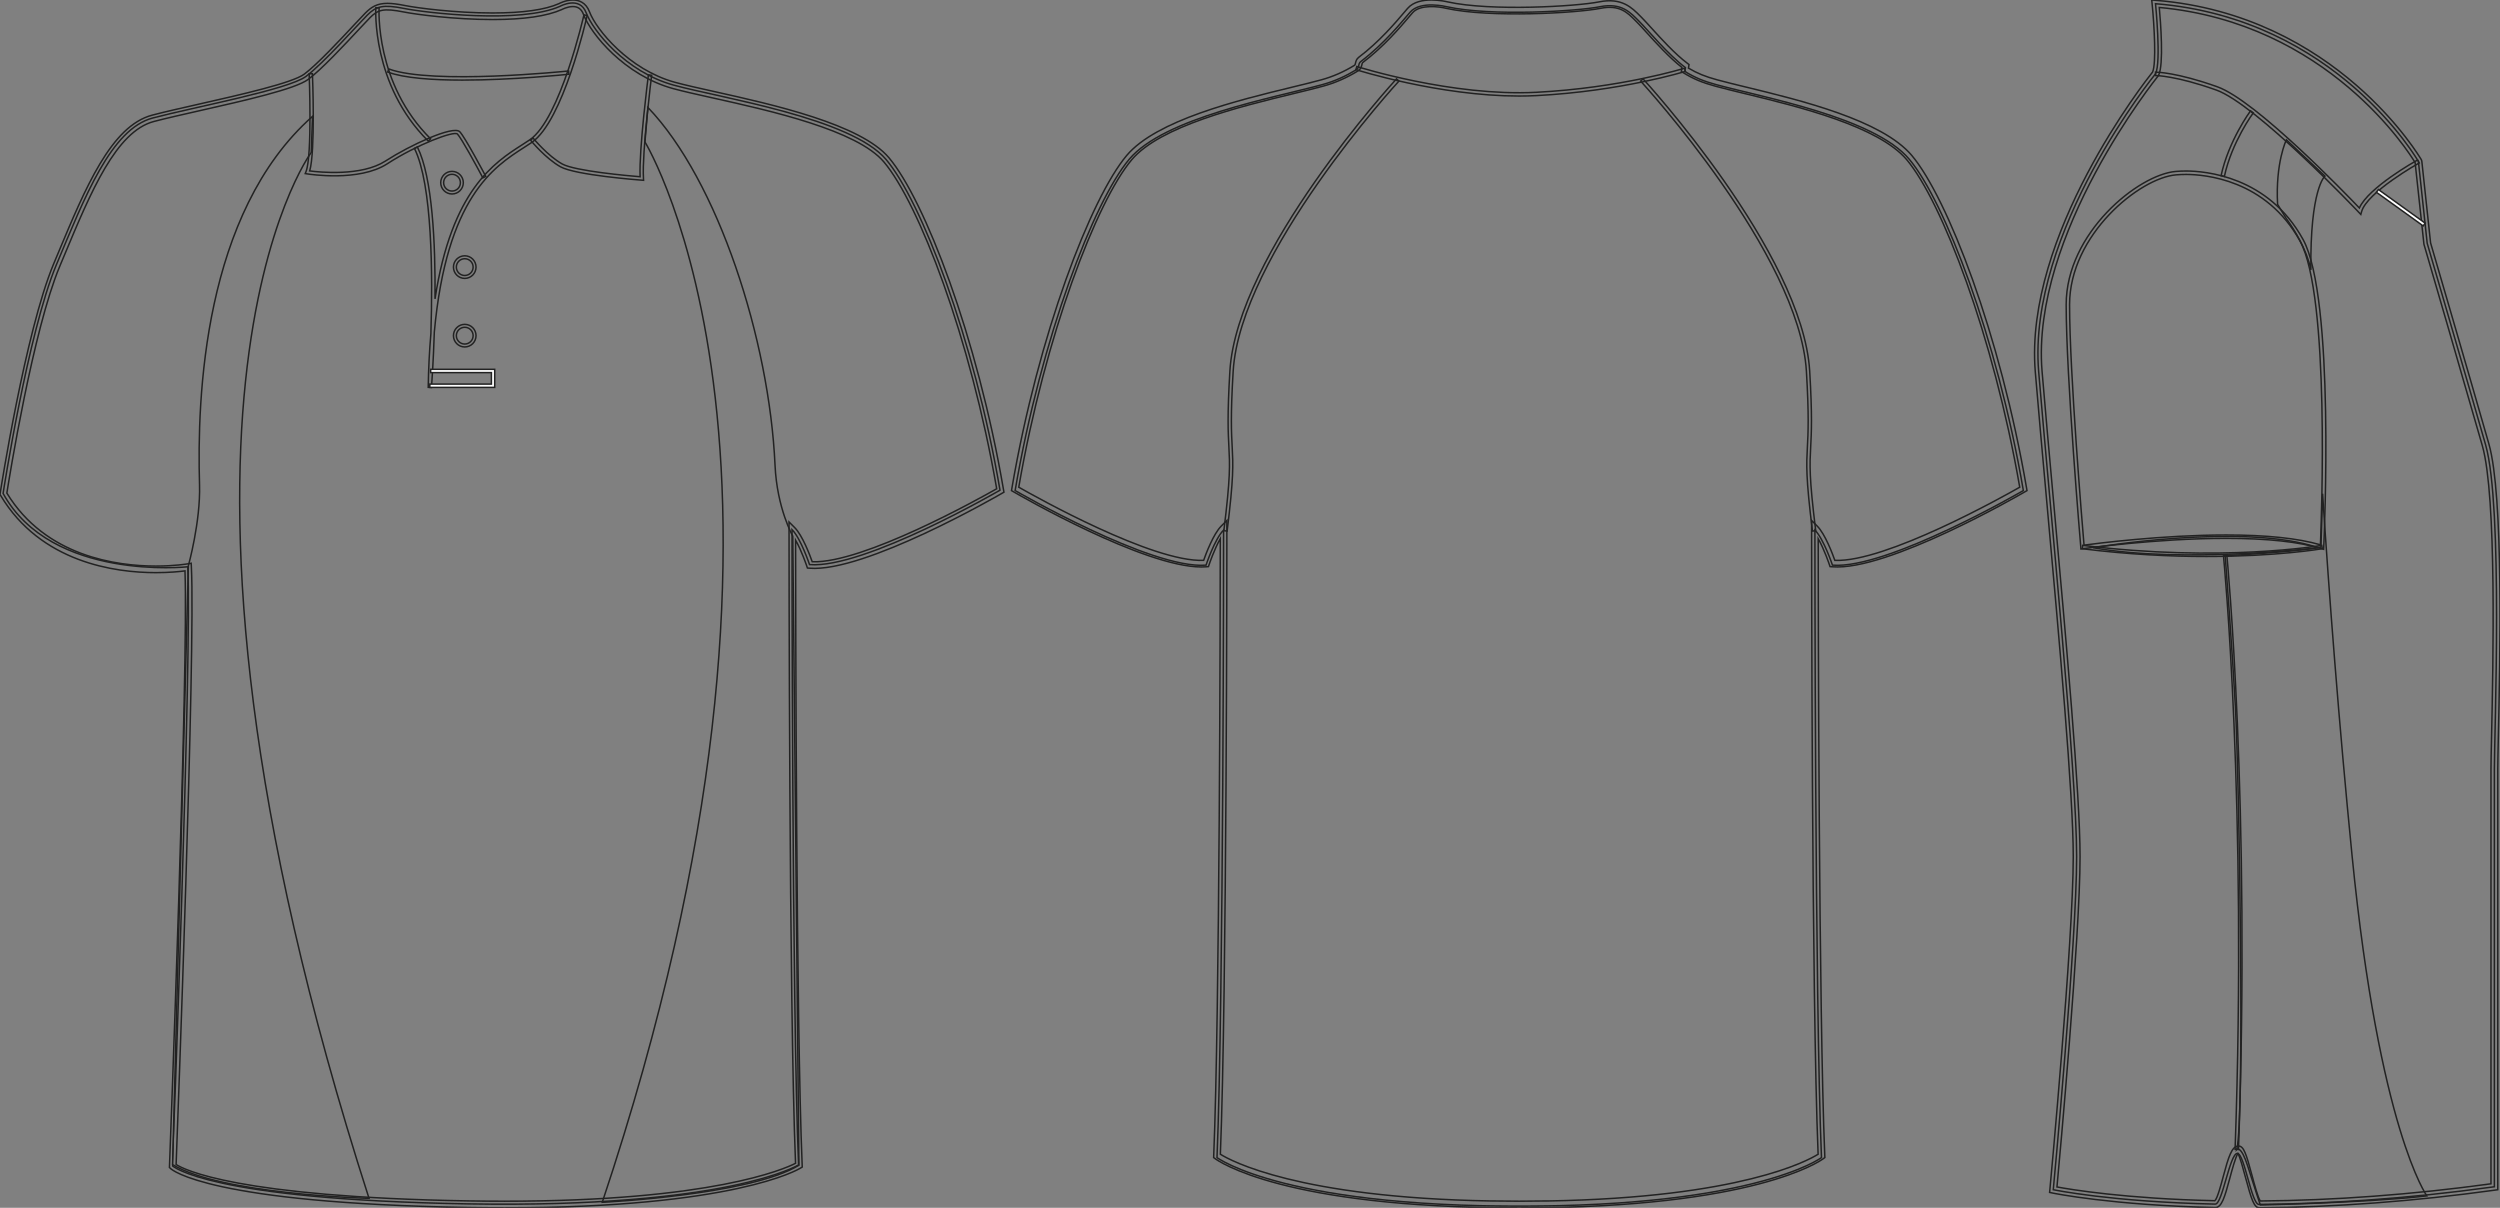 <?xml version="1.0" standalone="no"?> <!DOCTYPE svg PUBLIC "-//W3C//DTD SVG 1.1//EN"  "http://www.w3.org/Graphics/SVG/1.1/DTD/svg11.dtd"> <!-- Created with svg_stack (http://github.com/astraw/svg_stack) --> <svg xmlns:sodipodi="http://sodipodi.sourceforge.net/DTD/sodipodi-0.dtd" xmlns:xlink="http://www.w3.org/1999/xlink" xmlns="http://www.w3.org/2000/svg" version="1.1" width="1655.916" height="800.002"><rect width="100%" height="100%" fill="#808080" stroke="none"/>   <defs/>   <g id="id0:id0" transform="matrix(1.0,0,0,1.0,0.0,0.0)"><g id="id0:front"> 	<path id="id0:primary" fill="rgba(0,0,0,0)" d="M124.371,375.424c0,0-90.335,9.721-122.317-48.589c0,0,16.462-106.569,35.313-151.524   c18.853-44.954,36.25-89.912,63.806-97.159c27.554-7.25,89.908-18.85,101.508-27.55c11.601-8.702,34.801-34.804,40.603-40.603   c5.8-5.802,10.154-7.255,24.652-4.352c14.501,2.9,76.855,10.154,102.958-1.45c0,0,13.055-7.25,17.402,4.35   c4.352,11.602,26.101,39.154,58.001,47.853c31.902,8.702,117.454,21.752,140.657,49.303   c23.207,27.552,58.012,117.462,75.41,218.968c0,0-89.908,52.203-126.16,49.303c0,0-5.803-17.399-11.604-23.201   c0,0,0,316.418,4.35,420.829c0,0-46.396,28.709-218.961,25.813c-172.563-2.902-195.766-25.232-195.766-25.232   S127.273,431.981,124.371,375.424z" class="primary" stroke="#222222" stroke-width="1px"/> 	<g id="id0:secondary" class="secondary"> 		<path fill="rgba(0,0,0,0)" d="M427.194,94.028c0,0,133.594,218.011-28.281,702.333c0,0,97.756-4.715,130.252-24.551l-4.063-416.692    c0,0-10.443-18.276-11.748-46.996c-3.785-83.251-37.858-188.638-84.202-236.94L427.194,94.028z" class="secondary" stroke="#222222" stroke-width="1px"/> 		<path fill="rgba(0,0,0,0)" d="M206.138,100.992c0,0-128.806,173.189,38.294,692.76c0,0-97.617-2.539-130.109-22.375l10.444-396.676    c0,0,8.127-29.164,7.396-53.524c-1.739-58.093,2.611-180.152,74.849-244.12L206.138,100.992z" class="secondary" stroke="#222222" stroke-width="1px"/> 	</g> 	<path d="M306.326,53.051c-19.676,0-38.628-1.283-49.545-5.327l0.755-2.04c28.792,10.663,118.179,1.425,119.072,1.33l0.229,2.161   C374.522,49.421,339.408,53.051,306.326,53.051z" fill="rgba(0,0,0,0)" stroke="#222222" stroke-width="1px"/> 	<path d="M334.239,800.002c-7.833,0-15.932-0.068-24.073-0.205c-171.449-2.883-196.264-24.9-197.236-25.838l-0.703-0.678   l0.037-0.975c0.127-3.354,12.673-331.775,10.261-394.164c-3.438,0.45-10.29,1.157-19.28,1.157   c-26.988,0-76.236-6.643-102.84-51.132L0,327.494l0.12-0.775c0.166-1.071,16.723-107.351,35.456-152.033l2.987-7.138   c18.07-43.274,35.138-84.145,62.271-91.282c8.051-2.12,19.123-4.622,30.847-7.272c27.646-6.25,62.059-14.026,69.91-19.916   c8.549-6.413,23.958-22.925,33.162-32.788c3.201-3.428,5.729-6.139,7.203-7.614c4.082-4.081,7.784-6.442,14.648-6.442   c3.078,0,6.882,0.476,11.971,1.494c7.626,1.525,32.733,4.873,57.657,4.873c19.973,0,34.772-2.077,43.994-6.175   C370.237,2.411,374.628,0,379.462,0c3.688,0,8.605,1.387,11.081,7.998c4.393,11.703,26.145,38.227,56.537,46.52   c6.681,1.822,15.717,3.832,26.173,6.159c38.546,8.577,96.794,21.54,115.581,43.84c23.559,27.976,58.387,117.917,75.885,220   l0.256,1.489l-1.309,0.76c-3.598,2.091-91.059,52.502-127.426,49.591l-1.436-0.113l-0.453-1.366   c-0.047-0.13-3.389-10.065-7.369-17.106c0.039,46.578,0.402,319.252,4.346,413.956l0.055,1.271l-1.08,0.668   C528.571,774.736,485.973,800.002,334.239,800.002z M116.654,771.328c5.063,3.281,40.023,21.535,193.589,24.115   c8.117,0.137,16.19,0.203,23.996,0.203c137.213,0,185.17-21.266,192.695-25.102c-4.248-104.625-4.299-416.409-4.299-419.561v-5.25   l3.715,3.71c5.16,5.162,10.104,18.302,11.646,22.651c33.656,1.22,111.145-42.069,122.178-48.349   c-17.455-100.732-51.596-189.038-74.672-216.434c-17.832-21.174-75.221-33.944-113.188-42.396   c-10.518-2.339-19.597-4.36-26.374-6.208c-32.292-8.809-54.666-36.383-59.469-49.188c-1.306-3.483-3.599-5.174-7.01-5.174   c-3.661,0-7.265,1.945-7.303,1.963c-9.948,4.434-25.345,6.637-45.929,6.637c-25.248,0-50.751-3.404-58.511-4.956   c-14.134-2.825-17.501-1.428-22.688,3.757c-1.42,1.421-3.927,4.107-7.099,7.506c-9.907,10.613-24.877,26.654-33.734,33.3   c-8.598,6.448-42.049,14.009-71.562,20.678c-11.686,2.642-22.723,5.135-30.697,7.235c-25.054,6.592-41.72,46.5-59.364,88.752   l-2.989,7.146C21.898,218.551,6.081,316.836,4.538,326.601c25.596,42.046,72.774,48.342,98.702,48.342   c12.466,0,20.889-1.438,20.974-1.451l2.417-0.421l0.126,2.452C129.552,429.898,117.484,749.496,116.654,771.328z" fill="rgba(0,0,0,0)" stroke="#222222" stroke-width="1px"/> 	<path d="M283.702,93.495C246.003,56.19,248.904,5.573,248.939,5.063l2.169,0.144c-0.032,0.496-2.852,50.153,34.125,86.743   L283.702,93.495z" fill="rgba(0,0,0,0)" stroke="#222222" stroke-width="1px"/> 	<path d="M426.283,119.425l-1.247-0.094c-1.784-0.133-43.854-3.344-53.737-8.833c-9.854-5.478-19.481-17.169-19.888-17.666   l1.684-1.375c0.098,0.117,9.774,11.866,19.267,17.138c8.56,4.757,44.48,7.888,51.614,8.47c-0.732-18.311,5.25-65.432,5.51-67.474   l2.157,0.274c-0.066,0.51-6.502,51.213-5.434,68.312L426.283,119.425z" fill="rgba(0,0,0,0)" stroke="#222222" stroke-width="1px"/> 	<path fill="rgba(0,0,0,0)" stroke="#222222" stroke-width="1px" stroke-miterlimit="10" d="M352.253,92.142"/> 	<path d="M319.84,117.818c-3.814-7.2-14.278-26.456-16.861-29.037c-2.25-2.254-26.555,6.816-46.494,19.719   c-18.627,12.053-51.575,6.911-52.968,6.687l-1.343-0.216l0.504-1.261c4.214-10.538,2.12-64.266,2.1-64.809l2.172-0.085   c0.085,2.151,1.995,51.127-1.813,64.403c6.278,0.82,34.245,3.754,50.167-6.544c16.391-10.606,44.902-23.735,49.212-19.43   c3.343,3.34,16.679,28.488,17.246,29.559L319.84,117.818z" fill="rgba(0,0,0,0)" stroke="#222222" stroke-width="1px"/> 	<path d="M285.803,256.669l-2.172-0.104c0.214-12.893,0.82-24.688,1.771-35.497c1.256-38.903,0.992-98.993-10.902-122.784   l1.944-0.974c10.021,20.037,12.016,63.972,11.696,100.671c11.02-72.157,39.401-90.343,57.732-102.089   c1.821-1.166,3.535-2.265,5.112-3.344c20.074-13.736,35.651-82.037,35.811-82.727l2.121,0.478   c-0.637,2.845-15.926,69.828-36.701,84.042c-1.597,1.091-3.326,2.2-5.169,3.381c-19.714,12.631-51.247,32.84-59.369,122.302   C287.024,240.211,285.932,254.97,285.803,256.669z" fill="rgba(0,0,0,0)" stroke="#222222" stroke-width="1px"/> 	<polygon points="327.675,256.585 284.689,256.585 284.689,254.41 325.499,254.41 325.499,246.798 285.26,246.798 285.26,244.623    327.675,244.623  " fill="#FFFFFF" stroke="#222222"/> 	<path d="M307.827,229.818c-4.13,0-7.486-3.359-7.486-7.487c0-4.13,3.358-7.491,7.486-7.491c4.127,0,7.485,3.36,7.485,7.491   C315.313,226.462,311.954,229.818,307.827,229.818z M307.827,216.775c-3.063,0-5.557,2.492-5.557,5.556   c0,3.063,2.493,5.554,5.557,5.554c3.064,0,5.556-2.491,5.556-5.554C313.382,219.267,310.89,216.775,307.827,216.775z" fill="rgba(0,0,0,0)" stroke="#222222" stroke-width="1px"/> 	<path d="M307.827,184.408c-4.13,0-7.486-3.36-7.486-7.491c0-4.128,3.358-7.488,7.486-7.488c4.127,0,7.485,3.36,7.485,7.488   C315.313,181.048,311.954,184.408,307.827,184.408z M307.827,171.364c-3.063,0-5.557,2.491-5.557,5.553   c0,3.065,2.493,5.556,5.557,5.556c3.064,0,5.556-2.493,5.556-5.556C313.382,173.855,310.89,171.364,307.827,171.364z" fill="rgba(0,0,0,0)" stroke="#222222" stroke-width="1px"/> 	<path d="M299.4,128.488c-4.131,0-7.489-3.361-7.489-7.491c0-4.128,3.361-7.488,7.489-7.488c4.126,0,7.487,3.36,7.487,7.488   C306.888,125.127,303.527,128.488,299.4,128.488z M299.4,115.443c-3.063,0-5.557,2.491-5.557,5.553   c0,3.065,2.492,5.556,5.557,5.556c3.062,0,5.556-2.494,5.556-5.556S302.461,115.443,299.4,115.443z" fill="rgba(0,0,0,0)" stroke="#222222" stroke-width="1px"/> 	 </g> </g>   <g id="id1:id1" transform="matrix(1.0,0,0,1.0,669.976,0.001)"><g id="id1:back"> 	<path id="id1:primary_1_" fill="rgba(0,0,0,0)" d="M317.057,798.729c172.948,2.912,219.453-31.977,219.453-31.977   c-4.358-104.646-4.358-415.661-4.358-415.661c5.814,5.808,11.633,23.248,11.633,23.248c36.333,2.904,126.446-49.409,126.446-49.409   c-17.44-101.739-52.321-191.846-75.579-219.463c-23.259-27.617-95.925-40.697-127.897-49.417   c-8.229-2.24-13.958-4.564-20.711-8.712l0.366-2.546c-11.624-8.721-24.709-24.705-30.521-30.521   c-5.813-5.816-11.629-12.714-26.159-9.81c-14.532,2.913-71.942,6.54-101.373,0c0,0-17.441-4.36-24.343,3.627   c-5.386,6.242-17.019,20.839-32.701,32.71c-1.871,1.414-0.819,4.096-2.899,5.365c-6.753,4.147-14.305,7.647-22.532,9.887   c-31.974,8.72-104.64,21.801-127.896,49.417C54.727,133.085,19.846,223.192,2.405,324.931c0,0,90.111,52.313,126.444,49.409   c0,0,5.814-17.44,11.632-23.248c0,0,0,311.016-4.36,415.661c0,0,46.505,34.889,219.454,31.977" class="primary" stroke="#222222" stroke-width="1px"/> 	<path d="M337.453,799.999c-0.747,0-1.521,0-2.271,0c-155.083,0-198.522-31.201-200.366-32.59l-0.919-0.689l0.047-1.15   c3.951-94.822,4.322-362.605,4.355-408.779c-3.989,7.06-7.338,17.015-7.383,17.151l-0.452,1.362l-1.439,0.119   c-1.028,0.085-2.102,0.119-3.208,0.119C87.583,375.55,4.915,327.81,1.314,325.715L0,324.957l0.257-1.499   C17.8,221.148,52.7,131.008,76.317,102.965c19.708-23.402,73.656-36.508,109.353-45.177c7.447-1.806,14.145-3.432,19.639-4.939   c7.469-2.035,14.856-5.271,21.967-9.64c0.247-0.153,0.343-0.384,0.566-1.363c0.266-1.15,0.624-2.716,2.157-3.883   c13.655-10.33,24.428-23.035,30.21-29.865l2.155-2.529c7.692-8.907,25.754-4.505,26.523-4.317   c28.562,6.344,85.161,3.031,100.415-0.025c14.896-2.98,21.705,3.908,27.185,9.452l0.95,0.954c1.622,1.626,3.798,4.028,6.348,6.838   c6.619,7.298,15.685,17.288,23.938,23.479l1.033,0.783l-0.345,2.394c5.854,3.466,11.137,5.612,18.919,7.724   c5.494,1.507,12.189,3.134,19.637,4.939c35.699,8.669,89.646,21.775,109.355,45.177c23.614,28.043,58.521,118.184,76.063,220.493   l0.256,1.499l-1.312,0.758c-3.709,2.154-91.111,52.705-127.715,49.698l-1.439-0.11l-0.453-1.362   c-0.043-0.137-3.392-10.092-7.382-17.151c0.034,46.167,0.4,313.957,4.356,408.779l0.047,1.15l-0.92,0.682   C535.975,768.798,492.508,799.999,337.453,799.999z M317.091,795.46c13.167,0.229,25.275,0.229,38.443,0v0.018   c127.451-2.197,172.023-26.74,178.742-30.947c-4.267-104.686-4.313-411.427-4.313-414.526v-5.263l3.726,3.722   c5.176,5.169,10.128,18.343,11.676,22.703c33.586,1.423,111.383-42.162,122.454-48.455   c-17.496-100.965-51.717-189.462-74.838-216.917c-18.79-22.313-71.901-35.222-107.05-43.755   c-7.484-1.822-14.229-3.457-19.752-4.973c-8.765-2.384-14.53-4.812-21.276-8.958l-1.22-0.75l0.387-2.7   c-8.288-6.455-17.053-16.12-23.522-23.248c-2.493-2.751-4.622-5.102-6.2-6.686l-0.969-0.971   c-5.476-5.535-10.638-10.755-23.225-8.243c-15.51,3.108-73.111,6.472-102.276-0.009c-4.552-1.141-17.293-2.776-22.22,2.93   l-2.126,2.487c-5.895,6.958-16.866,19.902-30.904,30.529c-0.243,0.188-0.354,0.562-0.535,1.371   c-0.274,1.184-0.683,2.972-2.538,4.113c-7.46,4.582-15.235,7.988-23.104,10.125c-5.521,1.516-12.265,3.15-19.75,4.973   c-35.146,8.533-88.259,21.443-107.051,43.754C56.529,133.24,22.31,221.737,4.814,322.701c11.06,6.293,88.702,49.869,122.45,48.455   c1.543-4.359,6.5-17.534,11.675-22.703l3.724-3.721v5.262c0,3.101-0.047,309.843-4.311,414.528   c6.719,4.207,51.31,28.75,178.742,30.947v-0.01H317.091L317.091,795.46z" fill="rgba(0,0,0,0)" stroke="#222222" stroke-width="1px"/> 	<path d="M530.529,351.773c-4.433-35.665-3.981-44.078-3.354-55.736c0.499-9.214,1.111-20.677-0.647-50.065   C521.879,168.409,417.773,54.849,416.72,53.709l1.603-1.482c1.055,1.15,105.685,115.28,110.381,193.617   c1.771,29.507,1.148,41.038,0.649,50.312c-0.619,11.539-1.068,19.885,3.341,55.336L530.529,351.773z" fill="rgba(0,0,0,0)" stroke="#222222" stroke-width="1px"/> 	<path d="M142.825,351.773l-2.163-0.281c4.409-35.46,3.96-43.797,3.34-55.336c-0.496-9.274-1.118-20.805,0.649-50.312   c4.697-78.337,109.327-192.476,110.381-193.617l1.603,1.482c-1.054,1.141-105.159,114.709-109.808,192.263   c-1.761,29.388-1.146,40.851-0.647,50.065C146.807,307.695,147.257,316.117,142.825,351.773z" fill="rgba(0,0,0,0)" stroke="#222222" stroke-width="1px"/> 	<path d="M336.166,63.613c-52.952,0-107.507-17.313-108.092-17.5l0.668-2.078c0.619,0.196,62.956,19.978,118.781,17.108   c55.896-2.861,97.771-15.805,98.188-15.933l0.651,2.078c-0.419,0.127-42.562,13.157-98.73,16.035   C343.842,63.519,340.01,63.613,336.166,63.613z" fill="rgba(0,0,0,0)" stroke="#222222" stroke-width="1px"/> </g>  </g>   <g id="id2:id2" transform="matrix(1.0,0,0,1.0,1346.94,0.001)"><g id="id2:side"> 	<path id="id2:primary_2_" fill="rgba(0,0,0,0)" d="M80.804,2.463c0,0,3.865,38.692,0,46.441c0,0-85.134,104.484-77.39,197.348   c7.736,92.873,25.146,265.083,25.146,321.191S13.077,788.02,13.077,788.02s38.419,8.084,107.289,9.535   c4.745,0.096,9.632-33.617,14.653-33.582c4.636,0.027,9.386,33.818,14.249,33.783c43.167-0.316,95.635-3.332,155.979-11.682   c0,0,0-253.463,0-276.684s5.809-174.137-5.807-214.765c-11.603-40.627-38.695-133.509-38.695-133.509l-5.814-54.173   C254.939,106.946,200.767,12.138,80.804,2.463z" class="primary" stroke="#222222" stroke-width="1px"/> 	<path id="id2:primary_3_" fill="rgba(0,0,0,0)" d="M39.499,362.795c0,0,99.074-16.889,149.174,0   C188.673,362.795,99.168,373.49,39.499,362.795z" class="primary" stroke="#222222" stroke-width="1px"/> 	<g id="id2:secondary_1_" class="secondary"> 		<path fill="rgba(0,0,0,0)" d="M183.726,178.754c-0.682-53.486,9.267-62.141,9.267-62.141l-25.517-24.012c0,0-7.317,15.005-5.821,42.773    l5.682,9.288c5.207,7.037,13.502,20.468,16.271,33.494C183.652,178.341,183.691,178.56,183.726,178.754z" class="secondary" stroke="#222222" stroke-width="1px"/> 		<path fill="rgba(0,0,0,0)" d="M211.005,566.949c-8.84-89.072-15.199-173.194-19.543-239.927c-0.529,19.641-1.1,35.402-1.1,35.402    c-10.002,2.261-44.103,4.513-53.487,5.102l-9.931,0.519c0,0,4.97,66.855,6.755,99.831c2.621,48.596,6.184,272.454,0.933,293.467    c0,0,2.814-2.99,7.318,11.268c4.503,14.258,8.259,25.518,8.259,25.518s71.297-1.514,110.333-6.008    C260.542,792.119,229.019,748.58,211.005,566.949z" class="secondary" stroke="#222222" stroke-width="1px"/> 	</g> 	<path d="M149.683,800h-0.019c-3.545,0-5.26-5.225-9.271-20.168c-1.452-5.428-3.58-13.344-4.996-15.85   c-1.53,2.119-3.933,11.029-5.405,16.525c-3.408,12.684-5.388,19.307-9.583,19.307c-68.377-1.441-107.403-9.508-107.791-9.586   l-1.97-0.414l0.188-2.006c0.154-1.645,15.477-165.006,15.477-220.365c0-41.104-9.267-143.502-17.434-233.851   c-2.911-32.13-5.654-62.476-7.705-87.156C-6.392,155.779,74.514,53.152,78.876,47.698c2.48-5.629,1.134-30.486-0.316-45.007   L78.287,0l2.691,0.22c119.766,9.658,175.363,104.651,175.916,105.609l0.287,0.871l5.814,54.172   c0.192,0.545,27.143,92.961,38.611,133.131c9.764,34.153,7.409,142.199,6.276,194.129c-0.217,9.912-0.379,17.371-0.379,21.258   v278.646l-1.949,0.271c-53.356,7.381-105.793,11.313-155.866,11.689h-0.007V800z M135.768,759.092   c3.442,0.018,5.014,4.803,8.979,19.588c1.602,5.973,3.984,14.855,5.471,16.816c49.093-0.396,100.486-4.23,152.781-11.381V509.391   c0-3.895,0.158-11.391,0.383-21.355c1.033-47.663,3.469-159.298-6.1-192.783c-11.472-40.161-38.42-132.577-38.693-133.509   l-5.836-54.075C248.8,101.106,194.927,15.234,83.301,4.935c0.854,9.446,3.079,37.839-0.482,44.963l-0.27,0.422   C81.7,51.349-1.92,155.173,5.662,246.059c2.054,24.663,4.794,55.008,7.705,87.13c8.18,90.438,17.451,192.95,17.451,234.254   c0,52.193-13.528,199.662-15.296,218.756c8.655,1.611,45.535,7.828,104.602,9.105c1.638-1.496,3.973-10.176,5.528-15.982   C129.118,766.408,131.299,759.092,135.768,759.092z" fill="rgba(0,0,0,0)" stroke="#222222" stroke-width="1px"/> 	<path d="M216.784,142.041l-1.359-1.434c-0.672-0.712-67.836-71.5-94.373-80.973c-26.536-9.473-40.116-9.605-40.248-9.605v-2.251   c0.563,0,14.047,0.105,41.005,9.736c25.336,9.051,84.382,70.154,94.007,80.234c6.088-13.616,37.196-31.022,38.569-31.788   l1.09,1.971c-0.342,0.193-34.461,19.271-38.153,32.209L216.784,142.041z" fill="rgba(0,0,0,0)" stroke="#222222" stroke-width="1px"/> 	<path d="M126.409,116.859l-2.194-0.476c5-23.238,19.398-42.791,19.539-42.993l1.805,1.346   C145.416,74.921,131.313,94.104,126.409,116.859z" fill="rgba(0,0,0,0)" stroke="#222222" stroke-width="1px"/> 	<path d="M192.152,363.849l-1.386-0.431c-14.731-4.53-35.982-6.825-63.166-6.825c-46.394,0-94.522,6.799-95.016,6.86l-1.179,0.167   l-0.097-1.188c-0.098-1.117-9.685-112.822-9.685-160.688c0-47.453,47.76-86.118,72.625-88.186c2.19-0.185,4.474-0.281,6.781-0.281   c12.327,0,54.353,3.272,77.5,45.351c21.196,38.533,14.006,197.031,13.692,203.76L192.152,363.849z M101.033,115.54   c-2.242,0-4.459,0.097-6.597,0.272c-24.153,2.005-70.56,39.686-70.56,85.951c0,45.113,8.545,147.169,9.579,159.315   c7.696-1.047,51.648-6.729,94.145-6.729c26.566,0,47.563,2.19,62.436,6.509c0.686-16.299,6.358-165.06-13.479-201.13   C154.014,118.732,113.048,115.54,101.033,115.54z" fill="rgba(0,0,0,0)" stroke="#222222" stroke-width="1px"/> 	<path d="M114.571,368.599c-23.546,0-51.473-1.284-82.279-5.137l0.286-2.234c91.62,11.461,157.667,0.123,158.331,0.009l0.387,2.217   C190.854,363.533,161.35,368.599,114.571,368.599z" fill="rgba(0,0,0,0)" stroke="#222222" stroke-width="1px"/> 	 		<rect x="224.237" y="136.386" transform="matrix(0.812 0.584 -0.584 0.812 126.022 -116.16)" width="38.12" height="2.254" fill="#FFFFFF" stroke="#222222"/> 	<path d="M135.758,761.387l-2.252-0.078c8.163-228.449-7.528-391.529-7.688-393.157l2.243-0.219   C128.221,369.558,143.925,532.779,135.758,761.387z" fill="rgba(0,0,0,0)" stroke="#222222" stroke-width="1px"/> </g>   </g> </svg>